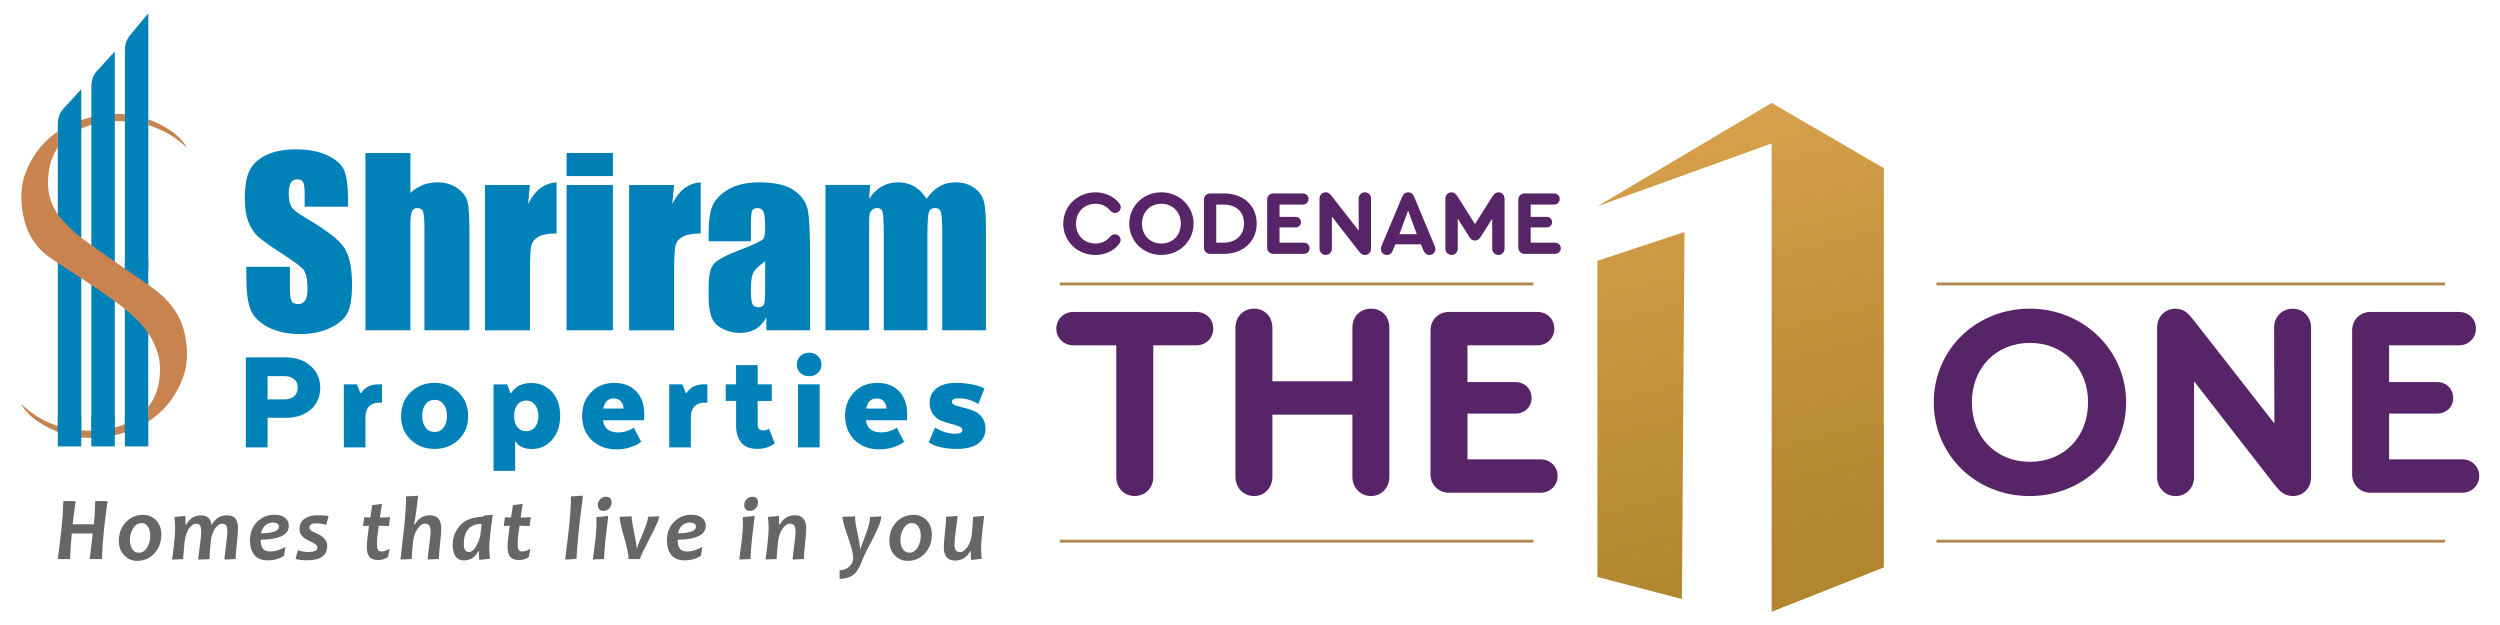 <?xml version="1.0" encoding="UTF-8"?>
<svg id="Layer_1" xmlns="http://www.w3.org/2000/svg" version="1.1" xmlns:xlink="http://www.w3.org/1999/xlink" viewBox="0 0 533.11 133.28">
  <!-- Generator: Adobe Illustrator 29.6.0, SVG Export Plug-In . SVG Version: 2.1.1 Build 207)  -->
  <defs>
    <style>
      .st0 {
        fill: #c9834f;
      }

      .st1 {
        fill: url(#linear-gradient1);
      }

      .st2, .st3 {
        fill: none;
      }

      .st4 {
        clip-path: url(#clippath-1);
      }

      .st5 {
        fill: #666;
      }

      .st6 {
        fill: #007fb4;
      }

      .st7 {
        fill: #0082b8;
      }

      .st8 {
        fill: #572567;
      }

      .st3 {
        stroke: #ae8752;
        stroke-miterlimit: 10;
        stroke-width: .63px;
      }

      .st9 {
        fill: url(#linear-gradient);
      }

      .st10 {
        clip-path: url(#clippath);
      }
    </style>
    <clipPath id="clippath">
      <polygon class="st2" points="340.64 43.99 377.79 30.59 377.79 130.45 401.72 121 401.72 35.87 377.79 21.95 340.64 43.99"/>
    </clipPath>
    <linearGradient id="linear-gradient" x1="4678.29" y1="1533.03" x2="4679.73" y2="1533.03" gradientTransform="translate(100266.59 -304812.39) rotate(90) scale(65.16)" gradientUnits="userSpaceOnUse">
      <stop offset="0" stop-color="#d7a04c"/>
      <stop offset=".44" stop-color="#c4933d"/>
      <stop offset="1" stop-color="#b1862e"/>
    </linearGradient>
    <clipPath id="clippath-1">
      <polygon class="st2" points="340.64 55.62 340.64 123.03 358.66 127.75 359.21 49.47 340.64 55.62"/>
    </clipPath>
    <linearGradient id="linear-gradient1" x1="4678.29" y1="1533.15" x2="4679.73" y2="1533.15" gradientTransform="translate(100252.57 -304807.2) rotate(90) scale(65.16)" gradientUnits="userSpaceOnUse">
      <stop offset="0" stop-color="#d7a04c"/>
      <stop offset="1" stop-color="#b2882f"/>
    </linearGradient>
  </defs>
  <g>
    <path class="st8" d="M238.04,101.74v-28.1h-9.17c-2.04,0-3.62-1.58-3.62-3.56s1.58-3.56,3.62-3.56h26.23c2.1,0,3.62,1.52,3.62,3.56s-1.58,3.56-3.62,3.56h-9.17v28.1c0,2.28-1.69,4.03-3.97,4.03s-3.91-1.75-3.91-4.03Z"/>
    <path class="st8" d="M263.45,101.69v-31.78c0-2.34,1.64-4.09,3.97-4.09s3.91,1.75,3.91,4.09v11.39h17.06v-11.45c0-2.34,1.64-4.03,3.97-4.03s3.91,1.69,3.91,4.03v31.84c0,2.34-1.69,4.09-3.91,4.09s-3.97-1.75-3.97-4.09v-13.26h-17.06v13.26c0,2.34-1.69,4.09-3.91,4.09s-3.97-1.75-3.97-4.09Z"/>
    <path class="st8" d="M305.05,101.16v-30.73c0-2.22,1.69-3.91,3.91-3.91h18.87c2.1,0,3.62,1.52,3.62,3.56s-1.58,3.56-3.62,3.56h-14.9v7.83h10.22c1.99,0,3.45,1.46,3.45,3.39s-1.46,3.33-3.45,3.33h-10.22v9.76h15.6c2.1,0,3.62,1.58,3.62,3.56s-1.58,3.56-3.62,3.56h-19.57c-2.22,0-3.91-1.69-3.91-3.91Z"/>
  </g>
  <g>
    <path class="st8" d="M453.38,85.8c0,11.16-9.06,19.98-20.57,19.98s-20.45-8.76-20.45-19.98,9-19.98,20.45-19.98,20.57,8.82,20.57,19.98ZM420.49,85.8c0,7.42,5.14,12.68,12.39,12.68s12.39-5.32,12.39-12.68-5.2-12.68-12.39-12.68-12.39,5.26-12.39,12.68Z"/>
    <path class="st8" d="M492.82,69.85v31.96c0,2.22-1.64,3.97-3.86,3.97-1.93,0-2.86-1.11-3.91-2.39l-17.18-22.08v20.45c0,2.28-1.69,4.03-3.91,4.03s-3.97-1.75-3.97-4.03v-31.96c0-2.22,1.69-3.97,3.86-3.97,1.99,0,2.86,1.11,4.03,2.57l17.12,21.91-.06-20.45c0-2.28,1.69-4.03,3.97-4.03s3.91,1.75,3.91,4.03Z"/>
    <path class="st8" d="M501.58,101.16v-30.73c0-2.22,1.69-3.91,3.91-3.91h18.87c2.1,0,3.62,1.52,3.62,3.56s-1.58,3.56-3.62,3.56h-14.9v7.83h10.22c1.99,0,3.45,1.46,3.45,3.39s-1.46,3.33-3.45,3.33h-10.22v9.76h15.6c2.1,0,3.62,1.58,3.62,3.56s-1.58,3.56-3.62,3.56h-19.57c-2.22,0-3.91-1.69-3.91-3.91Z"/>
  </g>
  <g>
    <path class="st8" d="M226.74,47.69c0-3.75,3.01-6.68,6.87-6.68,1.97,0,3.83.84,4.98,2.23.27.31.41.62.41.98,0,.64-.55,1.19-1.23,1.19-.37,0-.72-.18-1.02-.51-.84-.98-1.89-1.45-3.14-1.45-2.42,0-4.16,1.78-4.16,4.26s1.74,4.22,4.16,4.22c1.23,0,2.27-.47,3.12-1.45.31-.33.64-.51,1.03-.51.68,0,1.21.55,1.21,1.19,0,.31-.12.62-.41.98-1.13,1.39-2.99,2.23-4.98,2.23-3.87,0-6.85-2.93-6.85-6.68Z"/>
    <path class="st8" d="M254.52,47.69c0,3.73-3.03,6.68-6.87,6.68s-6.84-2.93-6.84-6.68,3.01-6.68,6.84-6.68,6.87,2.95,6.87,6.68ZM243.52,47.69c0,2.48,1.72,4.24,4.14,4.24s4.14-1.78,4.14-4.24-1.74-4.24-4.14-4.24-4.14,1.76-4.14,4.24Z"/>
    <path class="st8" d="M267.98,47.66c0,3.83-2.89,6.48-7.01,6.48h-2.89c-.78,0-1.35-.57-1.35-1.35v-10.19c0-.78.57-1.35,1.35-1.35h2.89c4.18,0,7.01,2.58,7.01,6.41ZM259.36,43.63v8.12h1.58c2.6,0,4.34-1.62,4.34-4.1s-1.66-4.02-4.34-4.02h-1.58Z"/>
    <path class="st8" d="M270.21,52.83v-10.27c0-.74.57-1.31,1.31-1.31h6.31c.7,0,1.21.51,1.21,1.19s-.53,1.19-1.21,1.19h-4.98v2.62h3.42c.66,0,1.15.49,1.15,1.13s-.49,1.11-1.15,1.11h-3.42v3.26h5.21c.7,0,1.21.53,1.21,1.19s-.53,1.19-1.21,1.19h-6.54c-.74,0-1.31-.57-1.31-1.31Z"/>
    <path class="st8" d="M292.36,42.36v10.68c0,.74-.55,1.33-1.29,1.33-.64,0-.96-.37-1.31-.8l-5.74-7.38v6.83c0,.76-.57,1.35-1.31,1.35s-1.33-.59-1.33-1.35v-10.68c0-.74.57-1.33,1.29-1.33.66,0,.96.37,1.35.86l5.72,7.32-.02-6.83c0-.76.57-1.35,1.33-1.35s1.31.59,1.31,1.35Z"/>
    <path class="st8" d="M306.09,53.1c0,.7-.55,1.27-1.29,1.27-.57,0-1-.33-1.25-.94l-.55-1.33h-5.45l-.55,1.33c-.23.61-.66.94-1.23.94-.74,0-1.31-.57-1.31-1.27,0-.2.06-.43.16-.7l4.41-10.49c.23-.59.66-.9,1.25-.9s1.02.31,1.25.9l4.39,10.49c.12.27.16.51.16.7ZM298.41,49.94h3.71l-1.84-5.04-1.87,5.04Z"/>
    <path class="st8" d="M320.84,42.38v10.64c0,.76-.57,1.35-1.31,1.35s-1.33-.59-1.33-1.35v-6.37l-2.42,3.81c-.37.59-.72.84-1.25.84s-.88-.25-1.25-.84l-2.42-3.85v6.41c0,.76-.57,1.35-1.31,1.35s-1.33-.59-1.33-1.35v-10.64c0-.78.55-1.37,1.29-1.37.57,0,.94.27,1.39,1.02l3.63,5.76,3.63-5.76c.47-.74.82-1.02,1.39-1.02.74,0,1.29.59,1.29,1.37Z"/>
    <path class="st8" d="M323.77,52.83v-10.27c0-.74.57-1.31,1.31-1.31h6.31c.7,0,1.21.51,1.21,1.19s-.53,1.19-1.21,1.19h-4.98v2.62h3.42c.66,0,1.15.49,1.15,1.13s-.49,1.11-1.15,1.11h-3.42v3.26h5.21c.7,0,1.21.53,1.21,1.19s-.53,1.19-1.21,1.19h-6.54c-.74,0-1.31-.57-1.31-1.31Z"/>
  </g>
  <g class="st10">
    <rect class="st9" x="329.02" y="16.4" width="84.31" height="119.61" transform="translate(-7.59 87.04) rotate(-13.24)"/>
  </g>
  <g class="st4">
    <rect class="st1" x="331.92" y="48.39" width="36.01" height="80.45" transform="translate(-10.99 82.5) rotate(-13.24)"/>
  </g>
  <line class="st3" x1="327" y1="115.4" x2="225.99" y2="115.4"/>
  <line class="st3" x1="521.37" y1="115.4" x2="412.94" y2="115.4"/>
  <line class="st3" x1="412.94" y1="60.55" x2="521.37" y2="60.55"/>
  <line class="st3" x1="225.99" y1="60.55" x2="327" y2="60.55"/>
  <g>
    <path class="st5" d="M22.93,106.85c-.12.72-.36,2.68-.74,5.9-.25,2.43-.4,4.58-.46,6.47h-2.6c.13-.99.35-2.81.65-5.45h-4.47c-.14,1.38-.27,3.2-.38,5.45h-2.61c.14-.96.4-3.11.79-6.47.23-2.25.36-4.21.4-5.9h2.61c-.12.83-.33,2.48-.63,4.94h4.53c.15-1.44.25-3.09.29-4.94h2.62Z"/>
    <path class="st5" d="M34.4,114.02c0,1.54-.48,2.86-1.45,3.95-.97,1.09-2.21,1.63-3.74,1.63-1.06,0-1.97-.39-2.73-1.18-.76-.79-1.14-1.83-1.14-3.13,0-1.54.49-2.84,1.46-3.9.97-1.06,2.22-1.6,3.75-1.6,1.07,0,1.97.38,2.73,1.15.75.76,1.13,1.79,1.13,3.09M32.04,114.23c0-.79-.17-1.43-.5-1.93-.33-.5-.79-.76-1.36-.76-.74,0-1.33.38-1.79,1.13-.46.75-.69,1.58-.69,2.49,0,.79.17,1.43.51,1.94.34.5.8.76,1.37.76.75,0,1.35-.37,1.8-1.12s.66-1.58.66-2.5"/>
    <path class="st5" d="M50.75,112.72c0,.66-.08,1.74-.25,3.23-.17,1.49-.25,2.58-.25,3.27l-2.38.1c0-.4.1-1.35.3-2.84.2-1.49.3-2.49.3-3.01,0-.67-.08-1.14-.23-1.4-.16-.26-.43-.39-.81-.39-.59,0-1.13.36-1.61,1.08-.48.72-.78,1.66-.89,2.8-.14,1.42-.23,2.65-.26,3.67l-2.39.1c0-.33.1-1.26.31-2.79.21-1.53.31-2.55.31-3.06,0-.68-.08-1.15-.24-1.41-.16-.26-.43-.39-.81-.39-.59,0-1.12.37-1.6,1.11-.48.74-.78,1.67-.89,2.77-.14,1.42-.25,2.64-.31,3.67l-2.35.1c.44-3.28.65-5.5.65-6.65,0-.66-.05-1.48-.15-2.43l2.32-.24c.04.49.06,1.12.06,1.88h.13c.69-1.32,1.74-1.99,3.14-1.99.7,0,1.24.18,1.62.55.37.37.57.84.59,1.43h.11c.74-1.32,1.82-1.99,3.23-1.99.87,0,1.48.24,1.83.72.35.48.52,1.18.52,2.11"/>
    <path class="st5" d="M61.58,112.16c0,1.89-2,2.87-5.99,2.94,0,.84.15,1.46.46,1.88.3.42.84.62,1.6.62,1,0,2.07-.33,3.21-.98l-.29,1.88c-.93.66-2.11.99-3.53.99-1.27,0-2.21-.39-2.82-1.16-.61-.78-.91-1.8-.91-3.08,0-1.65.51-2.98,1.53-3.98,1.02-1,2.23-1.5,3.62-1.5.97,0,1.72.2,2.27.61.57.42.86,1.01.86,1.78M59.49,112.35c0-.61-.46-.92-1.39-.92-.53,0-1.03.2-1.51.59-.47.4-.78.96-.93,1.71,2.55-.05,3.82-.51,3.82-1.38"/>
    <path class="st5" d="M70.07,110.04l-.5,1.88c-.66-.21-1.37-.31-2.14-.31-.97,0-1.46.3-1.46.9,0,.4.46.79,1.37,1.16,1.62.66,2.43,1.57,2.43,2.72,0,2.06-1.42,3.09-4.27,3.09-.96,0-1.79-.1-2.48-.28l.5-1.87c.71.25,1.43.38,2.17.38,1.33,0,1.99-.31,1.99-.93,0-.44-.46-.87-1.37-1.26-.76-.34-1.32-.66-1.68-.99-.51-.46-.76-1.02-.76-1.67,0-1.01.36-1.76,1.08-2.25.72-.49,1.61-.74,2.67-.74s1.86.06,2.45.19"/>
    <path class="st5" d="M83.18,110.28l-.25,1.89c-.88-.04-1.6-.06-2.16-.06-.26,1.72-.39,3-.39,3.84,0,.63.07,1.07.21,1.3.14.23.38.35.74.35.55,0,1.13-.2,1.75-.59l-.32,1.73c-.56.45-1.26.68-2.09.68-.88,0-1.52-.22-1.89-.66s-.56-1.18-.56-2.23c0-.77.16-2.24.47-4.42-.3,0-.73.02-1.28.06l.26-1.87c.47.04.91.06,1.3.06.06-.44.2-1.33.4-2.65l2.08-.27c-.11.6-.25,1.58-.44,2.92.5,0,1.23-.02,2.19-.08"/>
    <path class="st5" d="M94.1,112.72c0,.56-.08,1.6-.25,3.13-.17,1.53-.25,2.66-.25,3.36l-2.41.1c0-.3.1-1.21.31-2.71.21-1.5.31-2.57.31-3.19,0-.66-.09-1.12-.28-1.37-.19-.25-.5-.38-.94-.38-.54,0-1.07.38-1.58,1.13-.51.75-.82,1.67-.93,2.75-.14,1.36-.24,2.58-.31,3.67l-2.37.1c.11-.83.38-3.21.81-7.15.25-2.41.38-4.51.38-6.3l2.57-.15c0,.28-.12,1.25-.35,2.9-.23,1.66-.4,2.74-.5,3.26h.13c.73-1.32,1.81-1.99,3.23-1.99,1.61,0,2.42.94,2.42,2.83"/>
    <path class="st5" d="M105.08,109.77c-.5,3.43-.75,5.81-.75,7.12,0,.66.05,1.41.16,2.24l-2.3.27c-.04-.53-.06-1.14-.06-1.83h-.14c-.69,1.29-1.72,1.93-3.09,1.93-.78,0-1.38-.3-1.78-.9-.4-.6-.6-1.42-.6-2.46,0-1.5.51-2.84,1.54-4.04,1.03-1.2,2.63-1.83,4.8-1.89l.41-.29,1.79-.14ZM102.69,111.71c-1.3.01-2.26.4-2.87,1.16-.61.76-.92,1.79-.92,3.08,0,1.17.36,1.76,1.08,1.76.56,0,1.08-.42,1.55-1.24.47-.83.77-1.62.89-2.38.13-.76.21-1.55.26-2.37"/>
    <path class="st5" d="M113.19,110.28l-.25,1.89c-.88-.04-1.6-.06-2.16-.06-.26,1.72-.39,3-.39,3.84,0,.63.07,1.07.21,1.3.14.23.38.35.74.35.55,0,1.13-.2,1.75-.59l-.32,1.73c-.56.45-1.26.68-2.09.68-.88,0-1.52-.22-1.89-.66s-.56-1.18-.56-2.23c0-.77.16-2.24.47-4.42-.3,0-.73.02-1.28.06l.26-1.87c.47.04.91.06,1.3.06.06-.44.2-1.33.4-2.65l2.08-.27c-.11.6-.25,1.58-.44,2.92.5,0,1.23-.02,2.19-.08"/>
    <path class="st5" d="M124.29,105.71c0,.32-.09,1.15-.28,2.49-.19,1.34-.35,2.66-.49,3.96-.3,2.93-.5,5.28-.59,7.03l-2.42.14c0-.11.1-.92.3-2.45.2-1.52.39-3.1.56-4.73.25-2.47.38-4.57.38-6.3l2.53-.15Z"/>
    <path class="st5" d="M129.7,110.01c0,.17-.07.82-.21,1.95-.15,1.13-.26,2.05-.34,2.75-.14,1.32-.25,2.82-.35,4.51l-2.38.09c.12-.82.32-2.36.59-4.61.13-1.2.19-2.33.19-3.37,0-.42-.01-.78-.04-1.05l2.54-.28ZM130.42,107.15c0,.49-.17.92-.51,1.27-.34.35-.75.53-1.24.53-.38,0-.67-.12-.88-.36-.21-.24-.31-.53-.31-.89,0-.5.17-.92.51-1.26.34-.34.75-.51,1.24-.51.79,0,1.19.41,1.19,1.23"/>
    <path class="st5" d="M140.58,110.09c0,.54-.68,2.1-2.03,4.69s-2.05,4.07-2.09,4.44h-2.42c0-.92-.32-2.47-.95-4.64-.63-2.18-.95-3.64-.95-4.38l2.55-.1c0,.62.18,1.77.53,3.44.35,1.67.53,2.79.53,3.34h.11c.02-.24.42-1.26,1.18-3.06.76-1.8,1.15-3.01,1.15-3.62l2.39-.1Z"/>
    <path class="st5" d="M150.49,112.16c0,1.89-2,2.87-5.99,2.94,0,.84.15,1.46.46,1.88.31.42.84.62,1.6.62,1,0,2.07-.33,3.21-.98l-.29,1.88c-.93.66-2.11.99-3.53.99-1.27,0-2.21-.39-2.82-1.16-.61-.78-.91-1.8-.91-3.08,0-1.65.51-2.98,1.53-3.98,1.02-1,2.23-1.5,3.62-1.5.97,0,1.72.2,2.27.61.57.42.86,1.01.86,1.78M148.41,112.35c0-.61-.46-.92-1.39-.92-.53,0-1.03.2-1.51.59s-.78.96-.93,1.71c2.55-.05,3.82-.51,3.82-1.38"/>
    <path class="st5" d="M160.92,110.01c0,.17-.07.82-.21,1.95-.15,1.13-.26,2.05-.34,2.75-.14,1.32-.25,2.82-.35,4.51l-2.38.09c.12-.82.32-2.36.59-4.61.13-1.2.19-2.33.19-3.37,0-.42-.01-.78-.04-1.05l2.54-.28ZM161.64,107.15c0,.49-.17.92-.51,1.27-.34.35-.75.53-1.24.53-.38,0-.67-.12-.88-.36-.21-.24-.31-.53-.31-.89,0-.5.17-.92.51-1.26.34-.34.75-.51,1.24-.51.79,0,1.19.41,1.19,1.23"/>
    <path class="st5" d="M171.93,112.72c0,.56-.08,1.6-.25,3.13-.17,1.53-.25,2.66-.25,3.36l-2.41.1c0-.3.1-1.21.31-2.71.21-1.5.31-2.57.31-3.19,0-.66-.09-1.12-.28-1.37-.19-.25-.5-.38-.94-.38-.54,0-1.07.38-1.58,1.13-.51.75-.82,1.67-.93,2.75-.14,1.36-.24,2.58-.31,3.67l-2.35.1c.44-3.28.66-5.5.66-6.65,0-.66-.05-1.48-.15-2.43l2.32-.24c.04.54.06,1.17.06,1.88h.13c.73-1.32,1.81-1.99,3.23-1.99,1.61,0,2.42.94,2.42,2.83"/>
    <path class="st5" d="M187.94,110.09c0,.89-.62,2.52-1.86,4.87-1.24,2.35-1.95,3.79-2.13,4.32-.55,1.57-1.19,2.66-1.92,3.25-.73.6-1.73.9-2.99.9v-1.83c.78,0,1.46-.25,2.03-.76s.86-1.15.86-1.93c0-.86-.38-2.36-1.14-4.5-.76-2.14-1.14-3.54-1.14-4.2l2.69-.1c0,.87.18,2.09.53,3.65.35,1.57.53,2.64.53,3.21h.14c.02-.22.36-1.17,1.02-2.85.65-1.67.98-2.97.98-3.88l2.38-.13Z"/>
    <path class="st5" d="M198.71,114.02c0,1.54-.48,2.86-1.45,3.95-.97,1.09-2.21,1.63-3.74,1.63-1.06,0-1.97-.39-2.73-1.18-.76-.79-1.14-1.83-1.14-3.13,0-1.54.49-2.84,1.46-3.9.97-1.06,2.22-1.6,3.75-1.6,1.07,0,1.97.38,2.73,1.15.75.76,1.13,1.79,1.13,3.09M196.35,114.23c0-.79-.17-1.43-.5-1.93-.33-.5-.79-.76-1.36-.76-.74,0-1.33.38-1.79,1.13-.46.75-.69,1.58-.69,2.49,0,.79.17,1.43.51,1.94.34.5.8.76,1.37.76.75,0,1.35-.37,1.8-1.12s.66-1.58.66-2.5"/>
    <path class="st5" d="M209.86,110.01c-.44,3.51-.65,5.84-.65,6.99,0,.67.05,1.38.15,2.15l-2.3.27c-.04-.51-.06-1.14-.06-1.88h-.13c-.7,1.32-1.77,1.99-3.2,1.99-1.61,0-2.41-.94-2.41-2.83,0-.56.08-1.6.25-3.13.17-1.53.25-2.65.25-3.36l2.43-.19c0,.3-.11,1.21-.32,2.73s-.32,2.58-.32,3.2c0,.66.09,1.13.27,1.4.18.27.48.4.91.4.54,0,1.07-.38,1.58-1.13.51-.75.82-1.67.93-2.75.17-1.76.26-2.98.26-3.66l2.37-.19Z"/>
    <path class="st7" d="M60.89,76.2c2.18,0,3.95.61,5.33,1.82,1.38,1.22,2.07,2.77,2.07,4.64s-.68,3.53-2.03,4.69c-1.36,1.16-3.14,1.75-5.36,1.75h-3.84v6.31h-4.64v-19.21h8.49ZM63.49,82.67c0-.81-.27-1.42-.8-1.84-.53-.42-1.24-.62-2.11-.62h-3.52v4.96h3.55c.85,0,1.55-.22,2.08-.66.53-.44.8-1.05.8-1.84"/>
    <path class="st7" d="M81.45,81.96v3.91h-.7c-.85,0-1.54.27-2.05.8-.51.53-.77,1.28-.77,2.24v6.5h-4.61v-13.45h2.79l.74,1.83h.19c.75-1.22,1.99-1.83,3.71-1.83h.7Z"/>
    <path class="st7" d="M99.83,88.75c0,2.07-.69,3.75-2.07,5.04-1.38,1.29-3.07,1.94-5.08,1.94s-3.7-.65-5.08-1.94c-1.38-1.29-2.07-2.97-2.07-5.04s.69-3.83,2.07-5.14c1.38-1.31,3.07-1.97,5.08-1.97s3.7.66,5.08,1.99c1.38,1.32,2.07,3.03,2.07,5.12M92.69,92.11c.79,0,1.42-.31,1.9-.93.48-.62.72-1.45.72-2.5s-.24-1.85-.72-2.48c-.48-.63-1.11-.94-1.9-.94s-1.46.31-1.94.94c-.48.63-.72,1.46-.72,2.48s.24,1.88.72,2.5c.48.62,1.12.93,1.94.93"/>
    <path class="st7" d="M110.04,94.2h-.19v6.21h-4.61v-18.44h2.91l.7,1.83h.19c.02-.06.06-.14.13-.24s.21-.27.45-.51c.24-.25.5-.47.78-.66.29-.19.69-.36,1.2-.51.51-.15,1.06-.22,1.63-.22,1.81,0,3.3.63,4.47,1.9,1.16,1.27,1.75,2.97,1.75,5.11s-.57,3.77-1.71,5.09c-1.14,1.33-2.59,1.99-4.34,1.99-.77,0-1.44-.13-2-.38-.57-.26-.93-.51-1.1-.77l-.26-.38ZM110.33,86.32c-.47.6-.7,1.4-.7,2.4s.24,1.79.7,2.37c.47.58,1.1.86,1.89.86s1.42-.3,1.89-.9c.47-.6.7-1.38.7-2.34s-.24-1.75-.72-2.37c-.48-.62-1.1-.93-1.87-.93s-1.42.3-1.89.9"/>
    <path class="st7" d="M135.15,91.19l1.57,2.98c-.13.13-.32.28-.58.46-.26.18-.83.43-1.73.74-.9.31-1.86.46-2.88.46-2.26,0-4.06-.68-5.4-2.03-1.33-1.36-2-3.06-2-5.11s.64-3.71,1.92-5.04c1.28-1.33,2.92-2,4.93-2s3.55.6,4.69,1.79c1.14,1.2,1.71,2.83,1.71,4.9l-.03,1.28h-8.77c.23,1.73,1.32,2.59,3.27,2.59.58,0,1.14-.08,1.7-.26.56-.17.96-.34,1.22-.51l.38-.26ZM130.86,84.97c-1.2,0-1.93.72-2.21,2.14h4.32c-.04-.66-.25-1.18-.61-1.57-.36-.38-.86-.58-1.5-.58"/>
    <path class="st7" d="M150.84,81.96v3.91h-.7c-.85,0-1.54.27-2.05.8-.51.53-.77,1.28-.77,2.24v6.5h-4.61v-13.45h2.79l.74,1.83h.19c.75-1.22,1.99-1.83,3.71-1.83h.7Z"/>
    <path class="st7" d="M154.75,81.96h2.21v-4.1h4.61v4.1h3.01v3.55h-3.01v5.09c0,.79.4,1.19,1.22,1.19.19,0,.39-.03.59-.1.2-.06.36-.13.46-.19l.13-.1,1.25,3.14c-1.02.79-2.26,1.18-3.71,1.18-1.56,0-2.71-.44-3.44-1.33s-1.1-2.08-1.1-3.57v-5.32h-2.21v-3.55Z"/>
    <path class="st7" d="M174.41,79.53c-.51.47-1.14.7-1.89.7s-1.37-.23-1.86-.7c-.49-.47-.74-1.07-.74-1.79s.25-1.33.74-1.81c.49-.48,1.11-.72,1.86-.72s1.38.24,1.89.72c.51.48.77,1.08.77,1.81s-.26,1.32-.77,1.79M170.18,81.96h4.61v13.45h-4.61v-13.45Z"/>
    <path class="st7" d="M191.22,91.19l1.57,2.98c-.13.13-.32.28-.58.46-.26.18-.83.43-1.73.74-.9.31-1.86.46-2.88.46-2.26,0-4.06-.68-5.4-2.03-1.33-1.36-2-3.06-2-5.11s.64-3.71,1.92-5.04c1.28-1.33,2.92-2,4.93-2s3.55.6,4.69,1.79c1.14,1.2,1.71,2.83,1.71,4.9l-.03,1.28h-8.77c.23,1.73,1.32,2.59,3.27,2.59.58,0,1.14-.08,1.7-.26.56-.17.96-.34,1.22-.51l.38-.26ZM186.93,84.97c-1.2,0-1.93.72-2.21,2.14h4.32c-.04-.66-.25-1.18-.61-1.57-.36-.38-.86-.58-1.5-.58"/>
    <path class="st7" d="M198.04,94.32l1.35-3.14c1.43.87,2.85,1.31,4.26,1.31,1.05,0,1.57-.27,1.57-.8,0-.32-.24-.58-.72-.77-.48-.19-1.06-.37-1.75-.54-.68-.17-1.37-.39-2.05-.67-.68-.28-1.27-.74-1.75-1.39-.48-.65-.72-1.47-.72-2.45,0-1.24.49-2.25,1.46-3.04.97-.79,2.34-1.18,4.12-1.18,1.2,0,2.31.1,3.33.3,1.02.2,1.75.4,2.18.59l.61.32-1.31,3.3c-1.26-.81-2.67-1.22-4.23-1.22-.94,0-1.41.26-1.41.77,0,.3.25.54.74.72.49.18,1.09.35,1.79.51.7.16,1.41.38,2.11.66.7.28,1.3.74,1.79,1.39.49.65.74,1.47.74,2.45,0,1.3-.51,2.34-1.52,3.12-1.01.78-2.56,1.17-4.63,1.17-1.24,0-2.35-.12-3.35-.35-.99-.23-1.67-.47-2.03-.7l-.58-.35Z"/>
    <path class="st7" d="M74.25,44.07h-9.29v-2.8c0-1.31-.12-2.14-.36-2.5-.24-.36-.63-.54-1.19-.54-.6,0-1.06.24-1.37.72-.31.48-.46,1.21-.46,2.2,0,1.26.17,2.21.52,2.85.33.64,1.27,1.41,2.83,2.31,4.45,2.6,7.25,4.73,8.41,6.4,1.16,1.67,1.73,4.35,1.73,8.06,0,2.69-.32,4.68-.96,5.96-.64,1.28-1.88,2.35-3.72,3.21-1.84.86-3.97,1.3-6.41,1.3-2.68,0-4.96-.5-6.85-1.49-1.89-1-3.13-2.27-3.72-3.81-.59-1.54-.88-3.73-.88-6.56v-2.48h9.29v4.6c0,1.42.13,2.33.39,2.73.26.4.72.61,1.39.61s1.16-.26,1.48-.77c.32-.51.49-1.28.49-2.29,0-2.23-.31-3.68-.93-4.37-.63-.68-2.19-1.83-4.68-3.43-2.49-1.62-4.13-2.79-4.94-3.53-.81-.73-1.48-1.74-2.01-3.04-.53-1.29-.8-2.94-.8-4.95,0-2.9.38-5.01,1.13-6.35.75-1.34,1.97-2.39,3.64-3.14,1.68-.76,3.7-1.13,6.08-1.13,2.6,0,4.81.41,6.64,1.24,1.83.82,3.04,1.86,3.63,3.12.59,1.25.89,3.38.89,6.39v1.5Z"/>
    <path class="st7" d="M87.52,32.62v8.51c.82-.75,1.71-1.31,2.67-1.69.96-.38,1.98-.56,3.07-.56,1.68,0,3.11.42,4.29,1.26s1.9,1.81,2.16,2.91c.26,1.1.39,3.1.39,6.01v21.37h-9.6v-21.81c0-1.8-.09-2.97-.27-3.48-.18-.51-.59-.77-1.22-.77-.59,0-.98.27-1.19.79-.21.53-.31,1.58-.31,3.15v22.12h-9.59v-37.81h9.59Z"/>
    <path class="st7" d="M113,39.44l-.38,4.08c1.39-2.92,3.41-4.46,6.06-4.64v10.91c-1.76,0-3.05.23-3.87.7-.82.47-1.33,1.12-1.52,1.95-.19.83-.28,2.75-.28,5.76v12.24h-9.59v-30.99h9.59Z"/>
    <rect class="st7" x="120.82" y="39.44" width="9.88" height="30.99"/>
    <path class="st7" d="M143.74,39.44l-.38,4.08c1.39-2.92,3.41-4.46,6.06-4.64v10.91c-1.76,0-3.05.23-3.87.7s-1.33,1.12-1.52,1.95c-.19.83-.28,2.75-.28,5.76v12.24h-9.59v-30.99h9.59Z"/>
    <path class="st7" d="M160.12,51.45h-9v-2.08c0-2.4.28-4.25.84-5.55.56-1.3,1.69-2.45,3.38-3.44,1.69-1,3.89-1.5,6.6-1.5,3.25,0,5.69.57,7.34,1.69,1.65,1.13,2.64,2.52,2.97,4.16.33,1.64.5,5.03.5,10.15v15.55h-9.33v-2.76c-.59,1.11-1.34,1.94-2.27,2.49-.93.55-2.03.83-3.31.83-1.68,0-3.22-.46-4.62-1.39-1.4-.93-2.1-2.95-2.1-6.08v-2.54c0-2.32.37-3.9,1.12-4.74.74-.84,2.59-1.82,5.53-2.94,3.15-1.22,4.84-2.03,5.06-2.45.22-.42.33-1.28.33-2.57,0-1.62-.12-2.67-.37-3.17-.25-.49-.65-.74-1.22-.74-.65,0-1.05.21-1.21.62-.16.41-.24,1.48-.24,3.21v3.25ZM163.16,55.7c-1.54,1.11-2.43,2.03-2.67,2.78-.25.75-.37,1.82-.37,3.22,0,1.6.11,2.64.32,3.11.21.47.64.7,1.27.7s.99-.18,1.18-.55c.18-.37.27-1.33.27-2.88v-6.38Z"/>
    <path class="st7" d="M185.53,39.44l-.17,2.95c.74-1.17,1.63-2.05,2.66-2.63,1.03-.59,2.2-.88,3.51-.88,2.56,0,4.58,1.17,6.06,3.51.81-1.17,1.72-2.05,2.73-2.63,1.01-.59,2.14-.88,3.37-.88,1.63,0,2.98.39,4.05,1.17,1.07.78,1.75,1.73,2.05,2.86.3,1.13.45,2.96.45,5.5v22.02h-9.31v-20.2c0-2.65-.09-4.29-.27-4.92-.18-.63-.61-.95-1.27-.95s-1.12.31-1.32.93c-.2.62-.3,2.26-.3,4.93v20.2h-9.31v-19.69c0-3.04-.08-4.86-.23-5.46-.15-.61-.57-.91-1.25-.91-.43,0-.79.16-1.09.48-.3.32-.47.71-.5,1.17-.03.46-.05,1.44-.05,2.93v21.48h-9.31v-30.99h9.48Z"/>
    <rect class="st6" x="120.82" y="32.62" width="9.88" height="4.93"/>
    <path class="st0" d="M12.33,31.46c1.25-1.81,3.05-3.21,5.39-4.22,2.86-1.23,5.85-1.56,8.91-1.36v-1.52c-2.62-.21-5.32.09-8.09.87-2.33.66-4.4,1.6-6.2,2.82v3.42Z"/>
    <path class="st0" d="M31.63,86.75c-1.22,1.55-2.89,2.78-4.99,3.68-3.4,1.47-6.99,1.67-10.66,1.2-3.34-.42-6.35-1.56-9.03-3.47-.88-.63-1.68-1.36-2.52-2.04.91,1.52,2.15,2.75,3.62,3.74,5.47,3.66,11.44,4.38,17.78,2.59,2.16-.61,4.1-1.47,5.81-2.56v-3.13Z"/>
    <path class="st7" d="M12.33,92.1V26.47c0-1.27.43-2.48,1.18-3.29l3.82-4.16v74.27c-1.84-.17-3.49-.54-5-1.19"/>
    <path class="st7" d="M19.48,93.38V18.43c0-1.27.43-2.48,1.18-3.29l3.82-4.16v81.81c-1.5.37-3.19.54-5,.6"/>
    <path class="st7" d="M26.62,55.85v36.36c1.83-.6,3.52-1.34,5-2.32v-34.04h-5Z"/>
    <path class="st7" d="M31.63,2.82l-4.15,4.98c-.75,1.35-.85,1.65-.85,3.76v45.64h5V2.82Z"/>
    <path class="st0" d="M36.31,27.81c-1.52-1.02-3.09-1.8-4.69-2.38v1.28c2.07.61,4,1.53,5.79,2.79.88.63,1.68,1.36,2.52,2.04-.91-1.52-2.15-2.75-3.62-3.74"/>
    <path class="st0" d="M39.85,74.39c-.07-1.02-.21-2.06-.43-3.11-.91-4.4-3.69-7.69-7.43-10.3-4.76-3.32-9.58-6.57-14.27-9.98-1.75-1.27-3.35-2.81-4.73-4.45-2.47-2.92-3.13-6.36-2.58-10.05.29-1.93.93-3.61,1.92-5.04v-3.42c-3.07,2.07-5.35,4.94-6.81,8.61-1.16,2.93-1.19,6.03-.61,9.11.72,3.85,2.59,7.05,5.97,9.34,3.09,2.1,6.29,4.07,9.38,6.19,3.32,2.27,6.69,4.51,9.45,7.43,1.67,1.76,2.88,3.64,3.6,5.67v-.04c.83,2.12.99,4.42.63,6.82-.32,2.18-1.1,4.04-2.32,5.58v3.13c3.26-2.09,5.69-5.04,7.21-8.87.85-2.16,1.17-4.36,1.01-6.62"/>
    <rect class="st7" x="12.33" y="88.75" width="5" height="6.44"/>
    <rect class="st7" x="19.48" y="88.75" width="5" height="6.44"/>
    <rect class="st7" x="26.63" y="88.75" width="5" height="6.44"/>
  </g>
</svg>